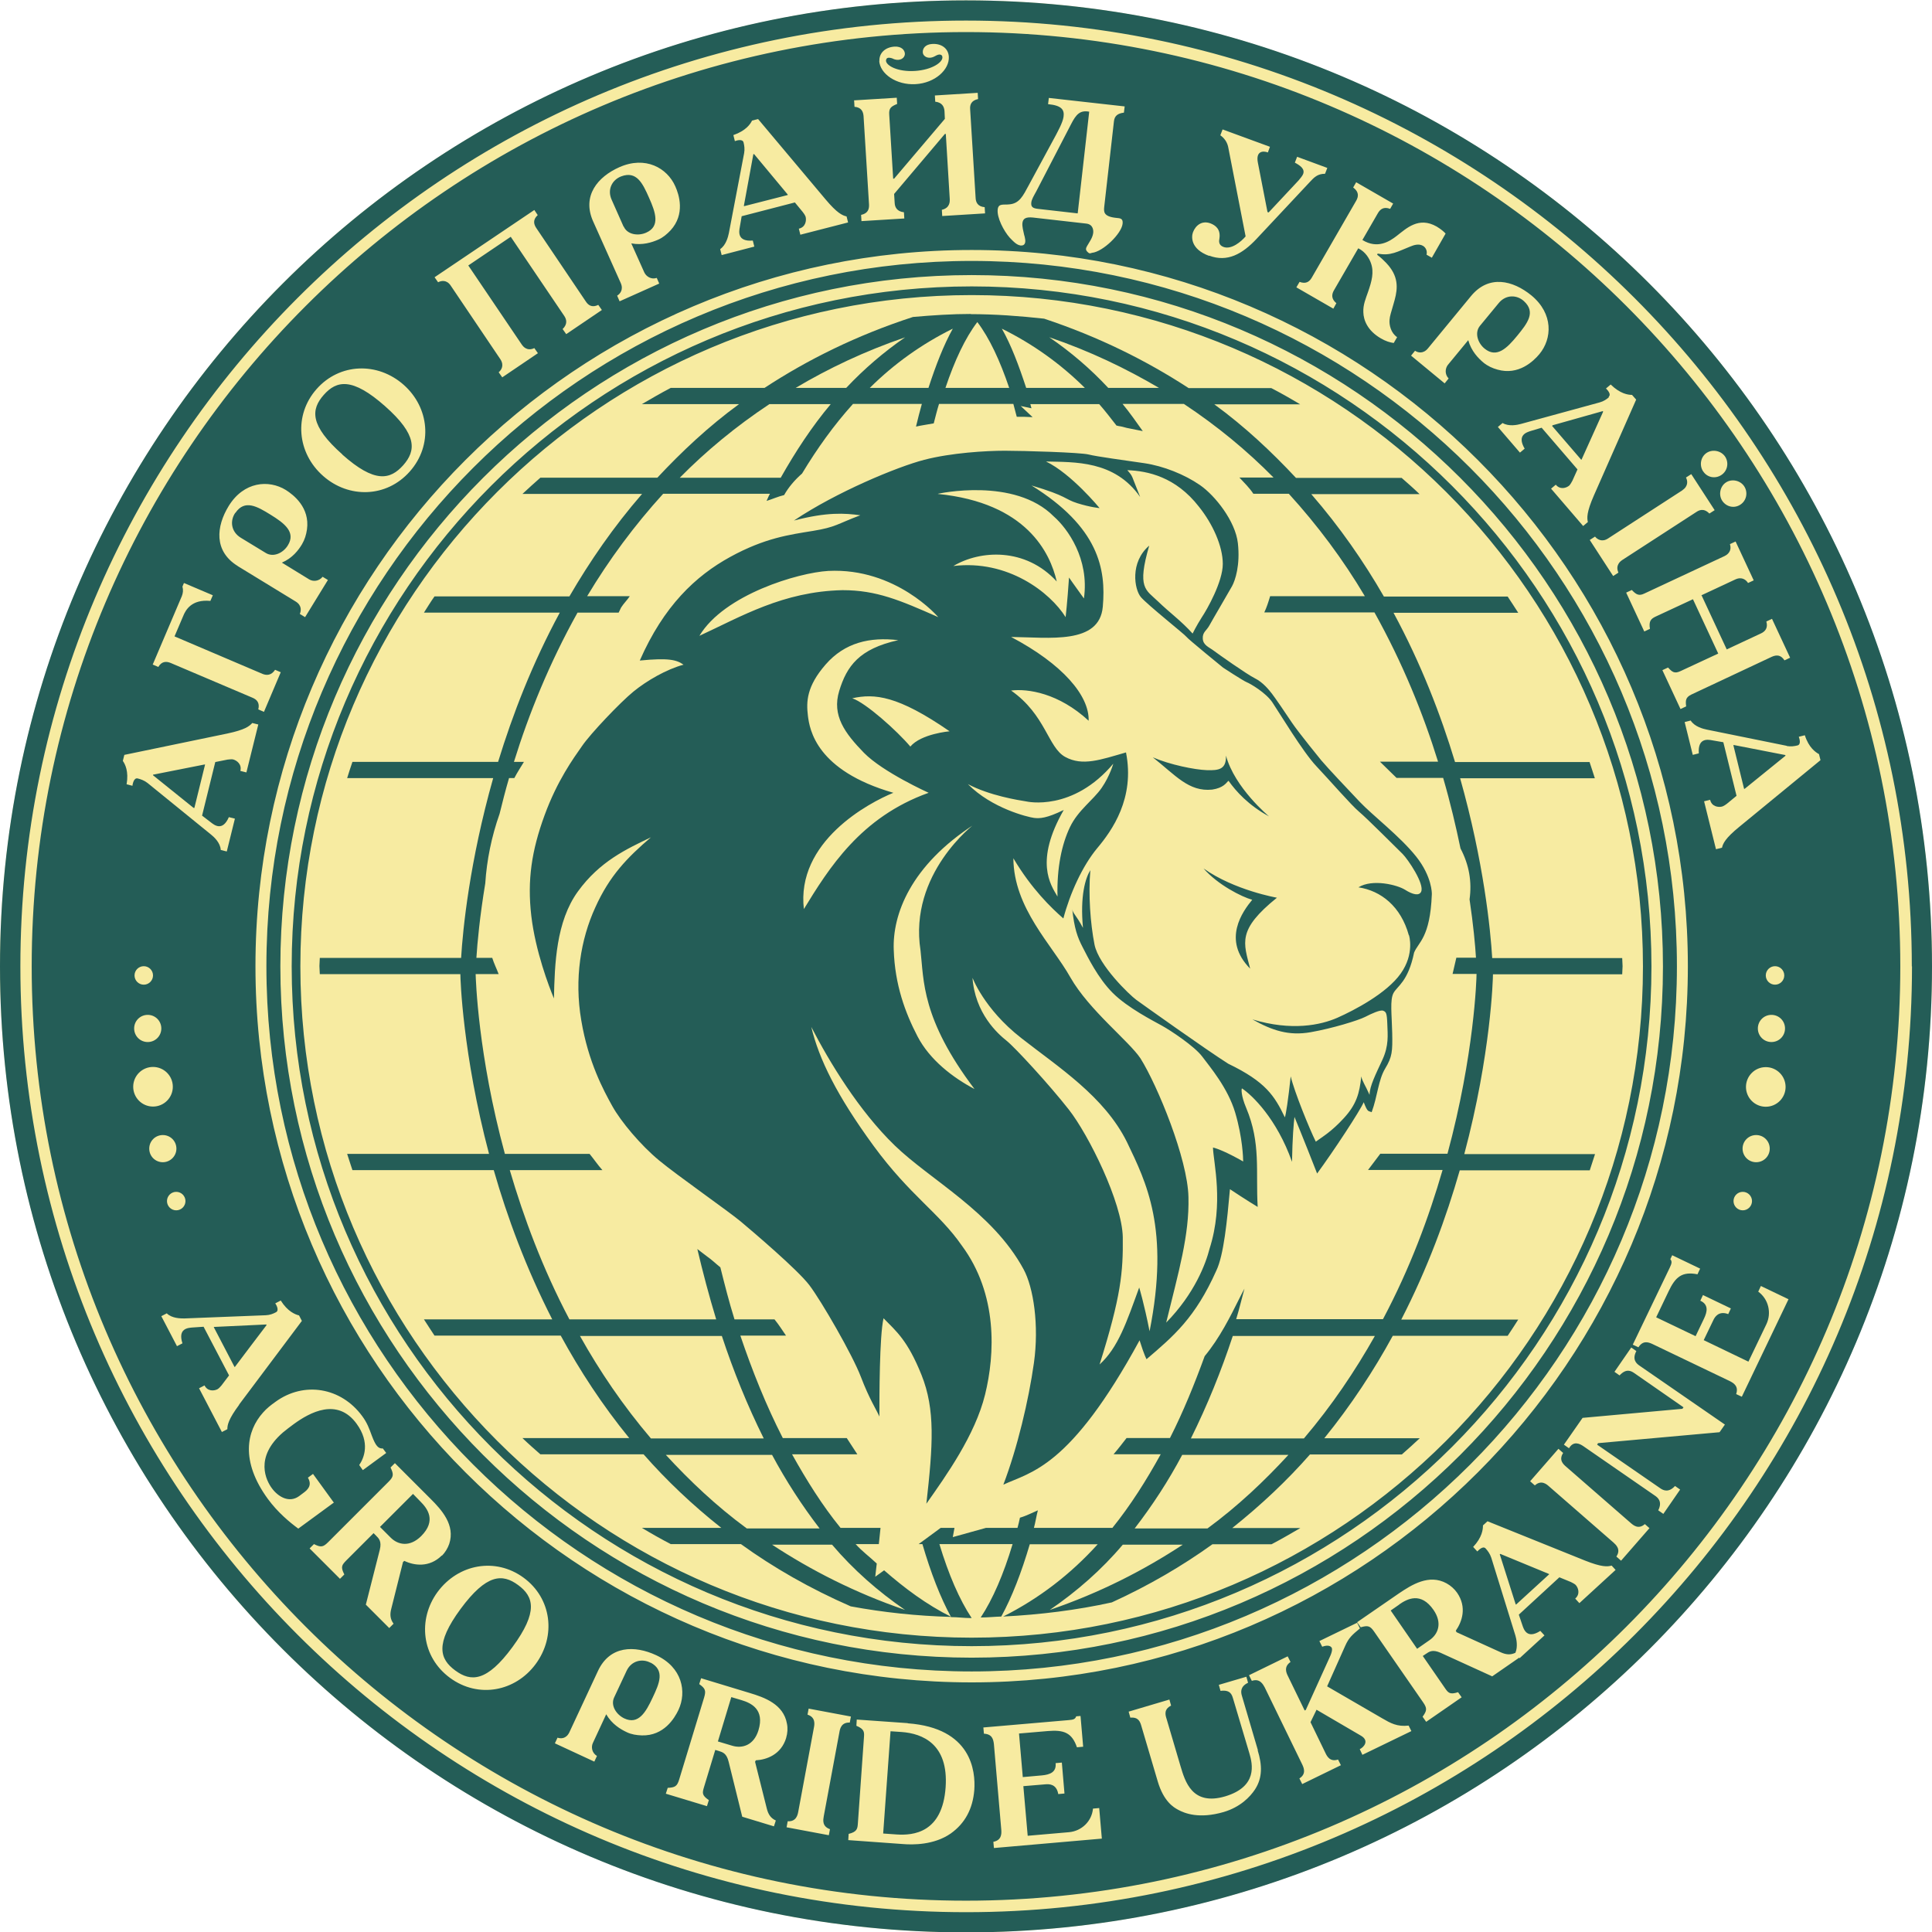 <?xml version="1.0" encoding="UTF-8"?>
<svg xmlns="http://www.w3.org/2000/svg" viewBox="0 0 1024 1024">
  <defs>
    <style>.st1{fill:#245d57}</style>
  </defs>
  <circle id="Layer_1" cx="512" cy="512.2" r="512" style="fill:#f7eba1"></circle>
  <g id="Layer_2">
    <path d="M515 166.4c-10.5 0-20.8.7-31.1 1.6-29.8 9.7-55.8 22.6-78.7 37.6h-49.7c-5.2 2.7-10.3 5.7-15.3 8.6h51.5c-16.3 11.9-30.4 25.2-43.3 39h-62c-3.2 2.8-6.4 5.7-9.5 8.6h63.4c-15.1 17.4-27.7 35.7-38.5 54.3h-71.5c-2 2.8-3.8 5.8-5.6 8.6h72c-14.6 27-25 54-32.7 79.1h-77.2c-1 2.9-1.9 5.7-2.8 8.6h77.4c-12.5 44.2-16.1 80.2-17 95.3h-74.9c0 1.5-.2 2.9-.2 4.3s.2 2.9.2 4.3H244c0 2.4 1.2 42.4 15.2 95.3H184c.9 2.9 1.9 5.8 2.8 8.6h74.9c7.1 24.8 17.1 51.9 31 79.1h-68c1.9 2.9 3.7 5.8 5.6 8.6h66.9c10.1 18.5 22 36.8 36.3 54.3h-56.6c3.1 3 6.3 5.8 9.5 8.6h54.7c12.1 13.8 25.9 26.9 41.2 39h-42.1c5 3 10.1 5.9 15.3 8.6h37.2c17.3 12.5 36.7 23.6 58.2 33 17.3 3.2 35.1 5.1 53.3 5.6-13.1-6.5-24.7-15.2-35.6-24.7l-4.7 3.4.8-7c-3.7-3.5-7.8-6.5-11.2-10.3h12.3l.9-8.6h-21.2c-9.7-11.9-18-25.2-25.7-39h34.6l-5.6-8.6h-33.9c-8.9-17.4-16.2-35.7-22.5-54.3h24.2c-2-2.9-3.8-5.8-6.1-8.6h-21.2c-2.9-9.3-5.2-18.4-7.5-27.6-2.4-1.9-4.5-4-7.1-5.8-1.7-1.2-3.3-2.6-5.1-3.9 2.9 12.3 6.2 24.8 10 37.3h-77.8c-14.3-27.1-24.3-54.2-31.6-79.1h49.1c-2.5-2.8-4.5-5.8-6.8-8.6h-44.9c-14.3-52.6-15.4-92.6-15.5-95.3h12.2c-1.1-2.9-2.5-5.7-3.4-8.6h-8.4c.5-8 1.8-21.9 4.7-39.5.8-12.3 3.3-24.7 7.6-36.9 1.5-6.1 3.1-12.4 5-18.9h2.8c1.5-2.9 3.4-5.8 5.1-8.6h-5.3c7.8-25.2 18.7-52.2 33.7-79.1h21.8c.5-.9.8-1.8 1.3-2.7 1.4-2.2 3.2-3.9 4.6-6h-22.6c11.6-19.4 25.1-37.6 40.3-54.3h56.6c-.7 1.2-1.2 2.5-1.8 3.8 3.2-1 6-2.3 9.3-3.1 2.3-4.1 5.6-8 9.5-11.4 8-13.3 16.9-25.7 27-36.9h36.5c-1.1 3.8-2.1 7.9-3.1 12 3.1-.7 6.2-1.1 9.4-1.7.9-3.5 1.8-7.1 2.8-10.3h39.4c.6 2.2 1.2 4.6 1.8 6.8 2.8 0 5.5 0 8.4.2l-6.3-5.9 5.7 1.2c-.2-.7-.4-1.5-.6-2.2h36.5c3.2 3.6 6.2 7.6 9.2 11.4.4 0 .7.1 1 .2 1.5.2 3 .6 4.4 1l8.5 1.7c-3.5-4.9-6.9-9.8-10.7-14.4h32.5c17.8 11.8 33.6 24.9 47.5 39h-18.1c2.6 2.8 5.3 5.4 7.4 8.6h18.8c15.2 16.7 28.8 34.9 40.3 54.3h-50.2c-.9 3-1.8 5.9-3.1 8.6h58.4c15 26.9 25.9 53.9 33.7 79.1h-30.8c2.9 2.8 5.8 5.7 8.8 8.6h24.7c3.9 13.4 6.8 25.9 9.2 37.4 4.6 8.7 6.1 17.7 4.8 27 2 13.5 3 24.2 3.4 30.9h-10.4l-2 8.6h12.7c0 2.7-1.2 42.7-15.4 95.3h-35.6l-6.5 8.6h39.5c-7.2 24.9-17.2 52-31.6 79.1h-77.8c1.7-5.5 2.9-10.8 4.4-16.2-.8 1.6-1.7 3.1-2.5 4.8-5.1 10.2-10.6 21.3-18.6 31-5.4 14.8-11.3 29.4-18.4 43.4h-23c-2.2 2.8-4.3 5.6-6.9 8.6h25c-7.6 13.8-16 27.1-25.6 39H548c.8-2.9 1.3-6.3 2.1-9.3-3.1 1.3-6 2.9-9.5 3.9-.4 1.8-.8 3.7-1.3 5.4h-16.7l-17.6 4.9.9-4.9h-7.3l-11.7 8.6h2c4.4 15.1 9.5 28.3 15.2 38.7 3.4 0 6.8.5 10.2.5h.7c-6.5-9.8-12.2-23-17.1-39.2h38.8c-4.8 16-10.5 29.2-16.9 38.9 3.7 0 7.2-.4 10.9-.5 5.7-10.4 10.7-23.4 15.1-38.3h36c-14.3 15.8-31 28.7-50.1 38.3 19.7-1 39-3.4 57.6-7.5 19.5-8.9 37.3-19.3 53.3-30.8h31.3c5.2-2.7 10.3-5.7 15.3-8.6h-36.1c15.3-12.2 29.1-25.2 41.2-39H743c3.2-2.8 6.4-5.7 9.5-8.6h-50.6c14.2-17.5 26.2-35.8 36.3-54.3h60.9c1.9-2.8 3.8-5.8 5.6-8.6h-62c14-27.2 23.9-54.3 31-79.1h68.9c.9-2.9 1.9-5.7 2.8-8.6h-69.3c14.1-52.9 15.2-92.9 15.2-95.3h68.5c0-1.5.2-2.9.2-4.3s-.2-2.9-.2-4.3h-68.9c-.9-15.1-4.5-51-17-95.3h71.4c-.9-2.9-1.9-5.8-2.8-8.6h-71.3c-7.6-25.1-18-52.1-32.6-79.1h66.1c-1.9-2.9-3.7-5.8-5.6-8.6h-65.6c-10.7-18.6-23.4-36.9-38.5-54.3h57.4c-3.1-3-6.3-5.8-9.5-8.6h-56c-12.9-13.8-27-27.1-43.3-39h45.5c-5-3-10.1-5.9-15.3-8.6H630c-22.4-14.6-47.7-27.2-76.6-36.8-12.9-1.4-25.9-2.4-39.2-2.4Zm80.1 652.3h31.8c-20.7 13.6-43.9 25.5-70.5 34.6 14.3-9.8 27.4-21.2 38.7-34.6Zm31.6-47.6h56.2c-12.7 13.8-26.7 27.1-42.9 39h-38.6c9.4-12.2 17.9-25.2 25.2-39Zm102-63c-10.5 18.6-22.8 36.9-37.6 54.3h-59.9c8.7-17.5 16.1-35.8 22.2-54.3h75.3ZM409.2 818.7H441c11.3 13.3 24.4 24.8 38.7 34.6-26.5-9.1-49.8-21-70.5-34.6ZM353 771.1h56.2c7.4 13.8 15.9 26.9 25.2 39h-38.6c-16.2-11.9-30.2-25.2-42.9-39Zm-45.7-63h75.3c6.1 18.5 13.5 36.8 22.2 54.3H345c-14.8-17.4-27.2-35.7-37.6-54.3Zm249-529.3c21.4 7.3 40.5 16.5 58 26.8h-26.9c-9.4-10.1-19.8-19-31.2-26.8Zm-25.3-4.6c16.4 8.1 31.1 18.6 44 31.4h-31.1c-3.9-11.9-8-22.8-12.9-31.4Zm-29.9 31.4c4.9-14.6 10.5-26.5 16.9-34.9 6.4 8.4 12 20.4 16.9 34.9h-33.8Zm-93.3 8.6h32.5c-10 11.9-18.7 25.2-26.5 39h-53.5c13.9-14.1 29.7-27.2 47.5-39Zm71.9-35.4c-11.3 7.8-21.7 16.7-31.2 26.8h-26.8c17.5-10.4 36.7-19.5 58-26.8Zm25.3-4.6c-4.8 8.6-9 19.4-12.9 31.4H461c12.9-12.8 27.6-23.3 44-31.4Zm253.9 299.5s.2-9-8.3-19.7-23.2-21.9-30-29.1-16.4-17.3-20.3-21.9c0 0-12-14.7-15.5-19.9-3.5-5.3-9.2-13.6-10.7-15.5s-4.6-5.9-9-8.1-19.5-12.9-21.9-14.7-5.5-2.8-5.7-6.3c-.2-3.5 2-4.2 3.5-7s10.3-17.7 12-20.8 4.4-11.2 3.1-22.8-12-25.2-20.1-30.8-19.3-10.1-29.5-11.6-25.2-3.5-29.5-4.6-34.3-2-44.4-2-28.4 1.1-42.7 4.8-46.6 17.1-69.1 32.2c17.7-4.6 26.9-3.9 35.2-2.8-12.3 4.6-12.9 6.3-25.2 8.3-12.3 2-25.4 3.7-43.8 13.8s-35.2 26-47.9 54.9c15.3-1.5 19.5-.4 23.2 2.2-9 2.4-19.5 8.5-26.5 14.2-7 5.7-22.8 22.3-27.3 28.9-4.6 6.6-13.1 18.2-19.9 36.8-6.8 18.6-9.2 34.3-7 53.2 2.2 18.8 9.4 37.6 12 43.8.4-18.2 1.1-40.7 12.7-56.7s25.8-22.5 38.7-28.7c-12.5 10.7-21.9 20.3-29.5 37.2-7.7 16.8-11.2 37.8-7.4 59.9 3.7 22.1 11.8 37 16.4 45.3 4.6 8.3 15.1 20.8 24.9 28.9 9.8 8.1 37 27.1 43.3 32.4 6.3 5.3 30 25.4 36.3 33.7 6.3 8.3 22.8 36.8 27.3 48.6s8.1 17.1 9.8 21c0-10.1 0-42.7 2.2-52.1 6.8 7 12.7 11.6 20.1 30s6.1 37.2 2.6 68.3c10.5-14.9 25.8-36.3 31.1-57.8s6.8-53.2-12.3-79c-12.3-17.7-27.3-26.3-46.8-52.9-19.5-26.7-28.9-45.9-33-63 9.6 18.6 25.2 44.4 44.2 62.8 19 18.4 51.8 35.2 68.3 65.6 5.3 9.7 8.3 29.8 5.5 49.7-2.8 19.9-8.8 45.1-16.2 64.5 14.7-6.8 35.4-8.9 72.2-76.5 2.6 8.3 3.7 10 3.7 10 14.4-12.3 25.8-21.9 37-47 3.9-8.1 5.7-26.3 7.2-43.1 7.9 5.3 14.7 9.4 14.7 9.4-1.1-19 1.8-33.7-6.1-52.5-2.8-6.6-2.6-10.3-2.2-10.3 5.3 3.5 18.4 16 26.5 38.9.2-12.7.9-20.6 1.3-23.8 3.9 9.4 10.3 25.6 12 30 8.8-12 22.8-33.3 24.7-37.8 2.2 5.7 2.4 4.4 4.2 5.3 3.1-8.3 3.5-17.1 7.2-23.2s3.9-9 3.7-18.8-1.3-17.5.7-21.2c2-3.7 7.7-5.9 10.9-21.4 2.2-5.5 8.5-7.8 9.4-30.8Zm-12.1 22s3.1 9.8-4.4 20.3c-7.4 10.5-24.7 19.5-33.5 23.4s-24.3 7.2-45.1.9c10.5 5.9 19.3 8.8 30.8 6.8s25.4-6.3 28.9-8.1 8.1-3.9 9.6-3.3 2 1.1 2.2 7c.2 5.9.9 11.4-2.6 19s-6.8 14-6.8 18.6c-2.2-5-3.9-7.2-4.4-9.8-.9 9-2.6 14.9-9.2 22.1-6.6 7.2-11.2 9.8-14.9 12.5-3.3-6.6-11.4-26.5-13.3-34.6-1.3 12.3-2.6 20.6-3.1 21.7-5.5-11.4-10.1-18.8-30-28.4-11.4-7.2-45.5-31.5-48.8-33.9s-19.9-18.2-22.1-29.3c-2.2-11.2-3.3-26.5-2.2-39.4-2.6 4.2-5.5 13.6-3.9 30.6-3.7-7-5.5-7.7-5.7-10.1 1.1 10.5 2.8 15.1 5.5 20.3s8.1 16.4 16 24.3c7.9 7.9 21.7 14.9 26 17.3 4.4 2.4 17.3 10.9 21.4 16.4s13.6 16.6 17.5 29.8 4.2 24.1 4.2 25.8c-8.8-5-13.6-6.8-16-7.4.2 7.9 5.9 29.5-1.8 53.6-2 7.9-7.9 23.8-23 39.2 6.6-27.1 12.3-46.2 11.8-66.5-.4-20.3-16.4-59.1-25.4-73.5-6.1-9.2-27.3-25.6-37.2-43-9.8-17.4-30-36.6-30.2-63.1 9.6 16.2 20.1 26.3 26.5 31.9 3.5-13.3 10.1-27.8 17.9-37.2 7.9-9.4 20.1-26.5 15.3-50.8-13.6 3.9-23 7.4-32.2 2.4-9.2-5-10.3-22.3-28.7-35.2 8.8-1.1 25.2 1.3 41.1 16 .4-13.3-13.8-30-41.1-44.4 20.1.2 46.8 4.2 48.6-16 1.8-20.1-2.2-42.2-37.8-64.3 19.3 5.7 17.3 7.2 24.3 9.4s11.8 2.6 11.8 2.6-14.9-18.2-28.4-24.7c15.1.4 36.3-.7 49.9 18.8-5-12.3-3.6-10.5-6.8-14.2 10.8.4 25.6 3.5 37.9 19.3 7.4 9.2 12.7 21 12.7 30.4s-8.3 24.1-11.2 28.4c-2.8 4.4-4.8 8.5-4.8 8.5-6.1-6.8-12-10.9-18.4-17.1s-11.2-6.8-4.6-29.5c-10.3 8.8-7.9 23.2-4.4 27.3s23.4 19.9 24.1 21 19.5 16.4 19.5 16.4 10.7 7 12.5 7.7 10.1 5.5 13.6 10.7 16.2 26.3 23.2 33.7c7 7.4 18.6 20.8 22.8 24.3s20.1 19.5 23 22.3c2.8 2.8 11.8 16 9.8 20.1-1.1 2.2-4.4 1.5-8.5-1.1s-17.3-5.9-24.7-1.3c11.9 1.8 22.5 10.1 26.7 25.4Zm-84.2 17.7c-15.1-15.3-3.9-30.4 1.1-36.5-5.5-1.5-18.2-7.9-25.8-16.6 16.4 11.6 38.9 15.5 38.9 15.5-21.2 17.1-17.7 23.8-14.2 37.6ZM651 413.9c-1.1 1.1-2.6 3.7-8.5 4.6-12.5 1.3-19.5-7.7-31.5-17.1 9 3.9 22.3 6.6 28.7 6.8 6.3.2 10.3-.4 10.1-7.7 4.6 17.1 22.8 32.2 22.8 32.2-10.9-5.9-17.5-13.3-21.4-18.8Zm-60.8-9.6s-1.8 6.8-6.3 13.3-12.5 11.8-16.8 20.8-7 21.4-6.6 36.8c-3.7-6.3-12.3-18.6 3.3-45.9-9 4.4-12.7 4.6-15.8 4.2s-22.3-5-35-17.9c11.5 6.1 26.7 8.5 31.1 9.2 0 0 24.5 5.7 46.2-20.3Zm-73.7 32.4s-35 26.3-28.6 67.1c1.8 15.8.4 36.1 28.6 73.4-11.4-6-23.7-15.4-30.2-27.9-6.5-12.5-12-27.3-12.6-45.9-.7-18.6 8.8-44.6 42.9-66.6Zm-13.2-49.1s-15.1 1.3-20.8 8.1c-7-8.3-23.6-23.2-30.8-25.6 11.8-2.6 24.1-1.5 51.6 17.5Zm-77.2 94.5c-4.4-36.1 34.6-56.7 47.4-61.9-40.9-11.8-44.4-33.5-45.3-40.9-.9-7.4-.7-15.5 9.4-27.1 10.1-11.6 23.4-14.7 38.5-12.9-20.8 4.6-27.3 13.8-31.3 26.9s3.1 22.5 13.1 32.8c10.1 10.3 34.3 21.2 34.3 21.2-36.1 12.9-52.9 40-66.3 61.9Zm20.4-169.3c-31.5.7-53.7 14-75.8 24.2 13.1-21.9 52.5-33.5 68.3-34.4 35.9-1.8 58.3 24.5 58.3 24.5-20.4-9-32.7-14.3-50.8-14.3Zm50.7-51.1s40.5-9 61.3 12c7.3 6.4 19 22.5 16 43.5-5.5-7.6-7.9-11.1-7.9-11.1-.9 13.4-1.8 21-1.8 21-8.2-13.1-30.6-30.6-59.5-27.1 14.3-8.5 38.2-9.9 54.8 8.2-3.5-15.2-16-41.7-63-46.4Zm18.1 256.2s6.1 16.8 26 32.3c19.8 15.5 44 30.9 56 55.1 10.2 21.3 22.8 45.9 12 100.3-2.9-14.7-5.5-23.2-5.5-23.2-6.7 18.4-11.1 31.8-21 40.8 11.4-36.2 12.5-49 12.3-67.4-.3-18.4-18.1-54.3-28.6-67.7-10.5-13.4-28.6-33-33-36.5-4.4-3.5-16.9-14.4-18.1-33.9Z" class="st1"></path>
    <path d="M124.8 271.8c4.9-7.2 11.5-3.4 18.6 1 7.3 4.5 13.5 9.2 9.2 16.2-2.4 4-7.6 6.6-11.7 4.1l-13.3-8.1c-5.2-3.2-5.8-9-2.9-13.2Zm616.9 578.6-4.6 3.2 14 20.3 6.6-4.6c4.4-3 7-8.9 2.1-16-6.7-9.7-13.9-5.9-18.2-2.9Zm-324.2-747v-.3l-17.8-21.4h-.4l-5 27.2v.4l23.1-5.9Zm369.4 81.4c6.4 5.2 11.9-.3 17.3-6.9 5.3-6.5 10-12.4 3.5-18.3-3.7-3.4-9.6-3.6-13.4 1.1l-9.9 12c-3 3.7-1.1 9.2 2.5 12.1Zm132.2 210.1h-.4l5.7 23.2h.3l21.6-17.5v-.4l-27.2-5.3Zm-737.7-154c17.2 15.3 25.4 13.4 32.3 5.7 6.8-7.7 7.6-16.1-9.6-31.3-17.4-15.4-25.7-13.7-32.5-6-6.8 7.7-7.6 16.1 9.9 31.6Zm368.7-130.2 21.1 2.4 6.1-53.9c-4.8-.9-6.9 1.3-9.6 6.6l-18.5 35.7c-1.3 2.4-2.4 4.1-2.6 5.9-.2 2.1.6 3 3.5 3.3Zm245.1 712.9-.3.2 8.4 26.4.2.3 17.6-16.1-.2-.2-25.7-10.6Zm212-311.4c0 273.1-222.2 495.2-495.2 495.2S16.8 785.2 16.8 512.2 238.9 17 512 17s495.2 222.1 495.2 495.2ZM947 395.3l-42.4-8.6c-1.9-.4-6.4-1.5-8.5-4.8l-3.2.8 4.3 17.4 3.2-.8c-.6-8.5 5-7.3 7.2-6.9l5.8 1 7 28.4-5.1 4.2c-.3.3-1.8 1.3-2.6 1.5-2 .5-5.5 0-6.3-3.6l-3.2.8 6.3 25.4 3.2-.8c.5-2.2 1.7-5 9.2-11.1l43-35.3-.8-3.2c-1.8-1-5.4-3.4-7.5-10l-3.2.8c.4 1.1 1.3 4.1-.7 4.6-1.6.4-3.5.7-5.7.3ZM930.8 616c4 0 7.2-3.2 7.2-7.2s-3.2-7.2-7.2-7.2-7.2 3.2-7.2 7.2 3.2 7.2 7.2 7.2Zm-7.1 15.7c-2.7 0-4.9 2.2-4.9 4.9s2.2 4.9 4.9 4.9 4.9-2.2 4.9-4.9-2.2-4.9-4.9-4.9Zm22.7-55.6c0-5.8-4.7-10.5-10.5-10.5s-10.5 4.7-10.5 10.5 4.7 10.5 10.5 10.5 10.5-4.7 10.5-10.5Zm-14.7-31c0 4 3.2 7.2 7.2 7.2s7.2-3.2 7.2-7.2-3.2-7.2-7.2-7.2-7.2 3.2-7.2 7.2Zm9.1-23.2c2.7 0 4.9-2.2 4.9-4.9s-2.2-4.9-4.9-4.9-4.9 2.2-4.9 4.9 2.2 4.9 4.9 4.9ZM515 132.5c-209.3 0-379.6 170.3-379.6 379.6S305.7 891.7 515 891.7s379.6-170.3 379.6-379.6S724.3 132.5 515 132.5Zm386.6 183.1 18.2-8.5c3.5-1.6 5.7.3 6.7 1.9l3-1.4-9.6-20.6-3 1.4c1.3 4.2-2 5.9-2.8 6.3l-42.6 19.9c-2.7 1.3-4.2.7-6.6-1.9l-3 1.4 9.6 20.6 3-1.4c-.7-4.1.6-5.3 2.8-6.4l20-9.3 13.4 28.8-20 9.3c-3.2 1.5-4.4.5-6.6-1.9l-3 1.4 9.6 20.6 3-1.4c-.4-3.2-.3-4.8 2.8-6.3l42.6-20c2.7-1.2 4.9-.9 6.7 1.9l3-1.4-9.6-20.6-3 1.4c1 3.5-.7 5.3-2.8 6.3l-18.2 8.5-13.4-28.8Zm13.2-59.9c-3.2 2.1-4 6.6-2 9.7 2.2 3.3 6.4 4.2 9.6 2.1 3.4-2.2 4.1-6.6 2.1-9.7-2-3.1-6.5-4.2-9.7-2.1Zm-12.1-5.9c2.1 3.3 6.4 4.1 9.6 2 3.4-2.2 4.1-6.6 2.1-9.7-2-3.1-6.5-4.2-9.8-2.1-3.2 2.1-4 6.5-2 9.7Zm-10.9 10-39.5 25.6c-3.2 2.1-5.7.5-6.9-1l-2.8 1.8 12.4 19.1 2.8-1.8c-1.8-4 1.2-6.1 1.9-6.6l39.5-25.6c1.1-.7 3.7-2.3 6.8.9l2.8-1.8-12.4-19.1-2.8 1.8c.9 1.7 1.3 4.6-1.9 6.7Zm-39-49.3c-1.2 1.1-2.8 2.2-5 2.8l-41.7 11.4c-1.8.5-6.4 1.5-9.7-.5l-2.5 2.1 11.7 13.6 2.5-2.1c-4.3-7.3 1.2-8.7 3.3-9.4l5.7-1.7 19 22.1-2.7 6c-.2.4-1.1 2-1.6 2.5-1.6 1.4-4.9 2.4-7.2-.4l-2.5 2.1 17 19.8 2.5-2.1c-.5-2.2-.7-5.2 3.2-14.1l22.4-50.8-2.2-2.5c-2.1 0-6.3-.6-11.3-5.5l-2.5 2.1c.8.8 3 3.1 1.4 4.4ZM779.6 157l-22.8 27.7c-2.5 3-5.4 2.2-6.8 1.2l-2.1 2.6 17.8 14.7 2.1-2.6c-2.2-2.3-1.8-5.4-.4-7.2l10.8-13.1c1.6 5.8 5.3 9.6 8.2 12 2.1 1.7 4.7 2.9 7.3 3.6 11.2 3.2 19.1-4.5 22.2-8.2 6.8-8.2 7.5-21.4-4.2-31.1-9.8-8-22.6-11.2-32.1.4Zm-62.1-57.4c2.9 2.3 2.5 4.7 1.3 6.8l-23.5 40.7c-1.2 2.1-3 3.6-6.5 2.3l-1.7 2.9 19.6 11.3 1.6-2.9c-2.8-2.3-2.5-4.7-1.3-6.8l12.9-22.3c3.9 1.9 5.9 5.5 6.7 7.8 1.8 4.9.4 9.8-1.5 15.3-1.2 3.5-2.7 6.8-2.5 10.8.1 4.2 2.2 9.7 9.2 13.8 2.7 1.6 4.9 2.2 6.9 2.5l1.8-3.1c-3.3-2.2-4.3-6.5-4-9.3.1-1.8.9-4.1 2.1-8.3 1.7-5.8 3.4-12.4-1.9-19.4-.4-.6-2.8-3.6-6.8-6.7l.3-.6c6.8 1.4 10.6-1.1 17.2-3.7 1.9-.8 4.6-1.7 6.8-.4 1.4.8 2.4 2.6 1.9 4.7l2.8 1.6 7.3-12.8c-.9-1-2.4-2.3-4.7-3.7-9.6-5.5-16.1 1-21.3 5-3.5 2.7-10 7.1-18.1 2.1l8.2-14.2c1.2-2.1 3.1-3.6 6.5-2.3l1.6-2.8-19.6-11.3-1.6 2.8Zm-76.6 35.9c9.6 3.6 17.5-.8 25.1-8.9l28.1-30c2.4-2.6 4.2-4.5 8.2-4.5l1.2-3.1-16-5.9-1.2 3.1c2.8 1.5 5.4 3.3 4.4 6-.3.9-1.7 2.6-2.4 3.4l-15.9 17-.6-.2-5.1-26.2c-1.2-6.1 2.7-6.4 5.3-5.4l1.1-3-25.1-9.2-1.2 3.1c2 1.4 3.8 3.6 4.3 6.9l9.1 46.7c-2.4 2.8-7.5 7.1-11.7 5.6-2.8-1-2.4-3.3-2.2-4.4.8-5-2.1-7.1-4.7-8.1-4.5-1.7-7.9 1-9.3 4.7-.9 2.4-1.3 8.9 8.5 12.5Zm-105.6-9.4c1.7 1.8 2.8 2.8 3.7 3.3.8.5 1.4.6 1.8.7 1 .1 1.6-.1 2-.5 1.2-1.1.4-3.9 0-5.2-.4-1.8-1.1-4.4-.9-6.2.3-2.3 1.7-3.3 5.6-2.9l28.2 3.2c3.8.4 3.9 3.8 3.7 5.1-.2 1.4-.8 2.7-1.5 3.9-1.6 2.8-2.2 3.4-2.3 4.4 0 .5.2 1.1.9 1.7.3.3.6.6 1.2.7.3 0 .8-.3 1.1-.3 5.8-.6 15.6-10.1 16.2-15.4.4-3.1-1.7-2.9-3.2-3.1-7.2-.7-6.8-3.4-6.5-6.2l5.1-44.9c.3-3.1 2.1-4.3 5.3-4.7l.4-3.3-40.2-4.5-.4 3.3c7.4.7 8.7 3.1 8.2 6.7-.4 3.2-3.6 8.7-4 9.6l-14.4 26.6c-3.1 5.8-5 9.7-10.2 10.2-3.2.4-5.9-.7-6.3 2.7-.5 4.3 3.2 11.4 6.4 15ZM466 32.2c.4 6.9 9 13 19.3 12.4s18-7.7 17.6-14.6c-.3-4.5-4.1-7-8.8-6.7-3.8.2-5.1 2.5-5 4.4.1 2.3 3 3.9 6.2 2.2.7-.4 1.6-.9 2.5-1 1.3 0 1.7.7 1.7 1.5.1 2.6-5.4 6.6-14.5 7.2-9.4.6-15.3-2.9-15.4-5.4 0-.7.3-1.6 1.5-1.6.9 0 1.9.3 2.6.7 3.4 1.3 6-.6 5.9-2.9-.1-1.8-1.7-3.9-5.5-3.7-4.7.3-8.2 3.2-8 7.7Zm-13.3 21.1.2 3.3c3.7.3 4.6 2.6 4.8 4.9l2.9 46.9c.1 2.4-.5 4.7-4.2 5.5l.2 3.3 22.7-1.4-.2-3.3c-3.7-.4-4.8-2.7-4.9-4.9l-.3-4.8L500.8 71h.5l2.1 34.7c0 1 .2 4.5-4.2 5.5l.2 3.3 22.7-1.4-.2-3.3c-3.7-.3-4.7-2.6-4.8-4.9L514.2 58c-.2-2.4.5-4.7 4.2-5.5l-.2-3.3-22.7 1.4.2 3.3c3.7.4 4.7 2.7 4.9 4.9l.2 4.2-26.9 31.7h-.5l-2.1-34.1c-.2-3.4 1.1-4.2 4.2-5.5l-.2-3.3-22.7 1.4Zm-71 78.7.8 3.2 17.3-4.5-.8-3.2c-8.4.7-7.3-4.9-6.9-7.1l1-5.8 28.2-7.3 4.2 5.1c.3.3 1.3 1.8 1.5 2.5.5 2 0 5.5-3.6 6.3l.8 3.2 25.3-6.5-.8-3.2c-2.2-.5-5-1.7-11.2-9.1l-35.7-42.5-3.2.8c-.9 1.9-3.3 5.4-9.9 7.7l.8 3.2c1-.4 4.1-1.3 4.6.7.4 1.6.7 3.5.3 5.7l-8.1 42.4c-.4 1.9-1.5 6.4-4.7 8.5Zm-67.3-14.6L329 150c1.6 3.6-.4 5.8-1.9 6.7l1.3 3 21-9.4-1.3-3c-3 1-5.6-.8-6.6-2.9l-6.9-15.4c5.9 1.1 10.9-.5 14.3-2 2.5-1.1 4.6-2.9 6.5-4.9 7.9-8.6 4.5-19 2.5-23.4-4.3-9.7-15.8-16.2-29.6-10.1-11.5 5.1-20 15.2-13.9 28.8Zm-84.1 29.5 1.9 2.7c1.7-.9 4.6-1.4 6.7 1.8l26.3 39c2.1 3.2.6 5.7-.9 6.9l1.9 2.7 18.9-12.8-1.9-2.7c-4 1.9-6.1-1.1-6.6-1.8l-28.4-42 22.5-15.2 28.4 42c1.2 1.8 1.8 4.3-.9 6.9l1.9 2.7 18.9-12.8-1.9-2.7c-3.3 1.6-5.3.2-6.6-1.8l-26.3-39c-1.3-2-1.9-4.3.8-6.8l-1.8-2.7-52.8 35.6Zm-59 105.4c13.5 11.9 33.5 11.6 45.9-2.4 12.4-14 10.3-33.9-3.2-45.9-13.9-12.3-34-11.6-46.2 2.2-12.2 13.8-10.4 33.9 3.5 46.1Zm-45.2 47.8 30.6 18.7c3.4 2.1 2.9 5 2.2 6.6l2.8 1.7 12.1-19.7-2.8-1.7c-2 2.5-5.1 2.6-7.1 1.4l-14.5-8.9c5.6-2.4 8.8-6.6 10.7-9.8 1.4-2.4 2.2-5 2.6-7.8 1.6-11.6-7.1-18.3-11.2-20.9-9.1-5.6-22.3-4.5-30.3 8.5-6.6 10.8-8 23.9 4.8 31.8Zm-45.2 52.1 3 1.3c1.9-3.2 4.4-3 6.6-2.1l43.3 18.4c2.2.9 4 2.6 3.1 6.2l3 1.3 8.9-21-3-1.3c-2 3.1-4.6 3-6.6 2.2l-46.7-19.9 4.6-10.8c1.2-3 4.3-9 14.4-8l1.3-3-15.3-6.5-.8 1.9c.5 1.8.3 3.4-.3 5L81 352.1Zm-10.7 64.1c.2-1.1.8-4.2 2.8-3.7 1.6.4 3.4 1 5.2 2.4l33.6 27.3c1.5 1.2 5 4.3 5.2 8.2l3.2.8 4.3-17.4-3.2-.8c-3.4 7.8-7.8 4.1-9.5 2.8l-4.7-3.6 7-28.4 6.5-1.3c.4 0 2.2-.3 2.9-.1 2 .5 4.8 2.6 3.9 6.1l3.2.8 6.3-25.4-3.2-.8c-1.5 1.7-3.8 3.6-13.3 5.6l-54.5 11.3-.8 3.2c1.2 1.7 3.2 5.5 2 12.4l3.2.8Zm23.2 215.4c-2.7 0-4.9 2.2-4.9 4.9s2.2 4.9 4.9 4.9 4.9-2.2 4.9-4.9-2.2-4.9-4.9-4.9Zm-22.3-86.6c0 4 3.2 7.2 7.2 7.2s7.2-3.2 7.2-7.2-3.2-7.2-7.2-7.2-7.2 3.2-7.2 7.2Zm5.1-23.2c2.7 0 4.9-2.2 4.9-4.9s-2.2-4.9-4.9-4.9-4.9 2.2-4.9 4.9 2.2 4.9 4.9 4.9Zm4.9 64.6c5.8 0 10.5-4.7 10.5-10.5s-4.7-10.5-10.5-10.5-10.5 4.7-10.5 10.5 4.7 10.5 10.5 10.5Zm5.2 29.5c3.9 0 7.2-3.2 7.2-7.2s-3.2-7.2-7.2-7.2-7.2 3.2-7.2 7.2 3.2 7.2 7.2 7.2Zm40.4 128.5 33.3-44.4-1.5-2.9c-2-.5-6-2-9.7-7.9l-2.9 1.5c.6.9 2.2 3.7.4 4.7-1.5.8-3.2 1.5-5.4 1.6l-43.2 1.7c-1.9 0-6.6 0-9.3-2.7l-2.9 1.5 8.3 15.9 2.9-1.5c-2.6-8 3.1-8.2 5.3-8.4l5.9-.4 13.5 25.8-4 5.3c-.2.3-1.5 1.7-2.1 2-1.9 1-5.3 1.2-6.9-2l-2.9 1.5 12.1 23.2 2.9-1.5c0-2.2.5-5.2 6.3-13Zm50.3 52-11.1-15.3-2.7 2c2.5 4.2-.4 6.6-2.3 8l-2.4 1.8c-5.3 3.8-11.1.3-14.4-4.2-2.9-3.9-9.5-16.3 5.9-29.6 1.8-1.5 3.8-3 5.7-4.4 8.5-6.2 23.1-14.2 33.3-.2 7.3 10 4 18.1 1.4 21.9l1.9 2.7 12.4-9.1-1.8-2.4c-2.4.2-3.8-1.4-5.8-6.7-1.4-3.8-2.5-6.9-5.1-10.4-11.2-15.3-30.9-18.6-46-7.6-2.4 1.7-4.7 3.5-6.6 5.7-8.7 9.7-12.1 25.7 2.6 45.8 5.2 7.1 11.6 12.4 16.1 15.7l18.7-13.7Zm57.2 28.1c1.7-1.7 3.1-4 3.9-6.3 3.3-10-4.1-18.1-9.8-23.8l-19-19-2.3 2.3c1.7 3.6 1.7 4.8-1 7.5l-32.1 32.1c-2.7 2.7-3.9 2.8-7.5 1l-2.3 2.3 16.1 16.1 2.3-2.3c-2.1-4.1-1.3-5 1.1-7.5l14.4-14.4 1.2 1.2c1.6 1.6 3.2 3.1 2.1 7.6l-7.4 29.1 12.4 12.4 2.3-2.3c-1.7-2.3-2.1-4.7-1.2-8l6.2-24.7.7-.6c5.2 2.5 13.3 3.7 19.9-2.9Zm43.3 11.6c-14.9-10.9-34.6-7.3-45.6 7.6-10.6 14.5-8.5 34.4 6.6 45.5s34.7 7.2 45.4-7.3c11-14.9 8.5-34.9-6.4-45.8Zm62.7 83.6c11.7.3 17.3-9.1 19.4-13.5 4.5-9.6 2-22.6-11.8-29-11.4-5.3-24.6-5.2-30.9 8.4l-15.1 32.4c-1.7 3.6-4.6 3.5-6.3 2.9l-1.4 3 20.9 9.7 1.4-3c-2.8-1.7-3.1-4.8-2.2-6.8l7.1-15.3c3 5.2 7.5 7.9 10.9 9.5 2.5 1.2 5.2 1.6 8 1.7Zm76.5 1.2c.7-2.3.9-5 .4-7.4-1.8-10.4-12.1-14-19.8-16.3l-25.7-7.8-1 3.1c3.2 2.3 3.7 3.4 2.6 7.1L360 943.1c-1.1 3.7-2.2 4.3-6.1 4.5l-1 3.1 21.8 6.6 1-3.2c-3.8-2.6-3.5-3.8-2.5-7.1l5.9-19.5 1.7.5c2.2.7 4.3 1.2 5.4 5.8l7.2 29.1 16.8 5.1 1-3.1c-2.6-1.2-4-3.1-4.8-6.4l-6.2-24.7.4-.8c5.7-.3 13.4-3 16.1-11.9Zm33.7-8 .6-3.2-22.4-4.2-.6 3.2c4.4 1.4 3.7 5.2 3.4 6.8l-8.3 44.6c-.3 1.6-1 5.4-5.6 5.1l-.6 3.2 22.4 4.2.6-3.2c-4.3-1.5-3.6-5-3.3-6.8l8.3-44.6c.3-1.8 1-5.3 5.5-5.1Zm30.7.3-27-1.9-.2 3.3c4.4 1.8 4.2 3.5 4 6.3l-3.2 45.3c-.2 2.8-.3 4.6-4.9 5.7l-.2 3.3 29.1 2.1c4.9.4 16.3.6 25.2-5.6 7.6-5.4 11.7-13.1 12.5-23.1.7-10-1.5-32.8-35.2-35.3ZM584 974.5l-1.4-16.2-3.3.3c-.6 6.7-6 11.9-12.7 12.5l-21.9 1.9-2.3-26.3 12-1c1.6-.1 5.6-.2 6.5 5.2l3.3-.3-1.4-16.4-3.3.3c.5 4.8-3 6.1-7.3 6.5l-10.1.9-2-23.1 15.2-1.3c8.4-.7 12.8.7 15.5 8.6l3.3-.3-1.4-16.3-2.3.2c-.5 1.5-1.5 1.8-4 2l-45.2 3.9.3 3.3c4.3.2 5 2.9 5.3 5.6l3.9 45.3c.2 2.5 0 5.6-4.2 6.4l.3 3.3 57.3-5Zm82.7-46.9-8.5-28.9c-.5-1.7-1-4.8 3.3-6.8l-.9-3.2L646 893l.9 3.2c5.2-.7 6 2 6.6 3.9l8.7 29.2c1.7 5.7 4.5 17.6-12.8 22.8-17.6 5.2-21.3-8-23.7-16l-7.4-25.1c-.6-1.9-1.6-5 2.4-7l-.9-3.2-21.6 6.4.9 3.2c4.3-.4 5.2 2.1 5.9 4.6l8.6 29.1c3.2 10.9 8.6 13.9 10.8 15.1 3.5 1.9 11.1 5 24.2 1.2 8.7-2.6 13.9-7.9 16.6-12 4-6.2 3.8-12.9 1.4-20.7Zm81.4-10-1.5-3c-6.1.7-9.6-1.3-13.9-3.8l-29.3-17 9.6-21.5c1.9-4.3 3.8-5.9 7.8-9.2l-1.5-3-20 9.7 1.5 3c3.5-1.3 4.7 0 5 .5s.5 1.8-1 5l-12.7 28-.6.3-8.9-18.3c-.8-1.6-2.3-4.9 1.4-7.4l-1.5-3-20.5 10 1.5 3c4.3-1.5 6 2 6.8 3.4l19.9 40.9c.7 1.5 2.4 5-1.5 7.4l1.5 3 20.5-10-1.5-3c-4.3 1.4-5.9-1.8-6.7-3.5l-7.9-16.3 3.2-6.6 23.6 13.8c4.4 2.6 1.6 6-.7 7.1l1.4 3 26-12.6Zm108.3-85.4-2.2-2.4c-2.2.6-5.2.9-14.2-2.7l-51.6-20.8-2.4 2.2c0 2.1-.4 6.3-5.2 11.4l2.2 2.4c.8-.8 3-3.1 4.4-1.6 1.1 1.2 2.3 2.8 3 4.9l12.8 41.3c.5 1.7 1.4 5.8 0 9.1-2.5 1.2-4.9 1.1-7.9-.3L772 865.1l-.4-.8c3.3-4.7 6-12.4.7-20.1-1.4-2-3.4-3.8-5.6-5-9.3-5.1-18.5.8-25.2 5.3l-22.2 15.3 1.9 2.7c3.8-1.1 5-.8 7.2 2.4l25.9 37.4c2.2 3.2 2 4.4-.3 7.6l1.9 2.7 18.8-13-1.9-2.7c-4.4 1.4-5.2.4-7.1-2.4l-11.6-16.8 1.5-1c1.9-1.3 3.6-2.6 7.9-.7l27.4 12.5 14.3-9.9.2.3 13.2-12.1-2.2-2.4c-7.1 4.6-8.8-.9-9.5-3l-1.9-5.6 21.5-19.8 6.1 2.5c.4.2 2 1 2.5 1.5 1.4 1.5 2.6 4.8-.2 7.3l2.2 2.4 19.3-17.7Zm17.9-22.2-2.5-2.2c-3.4 3-6.1.6-7.5-.6l-34.2-29.8c-1.4-1.2-4.1-3.5-1.6-7.3l-2.5-2.2-15 17.2 2.5 2.2c3.4-3.1 6.3-.6 7.5.5l34.2 29.8c1.2 1.1 4.1 3.6 1.5 7.4l2.5 2.2 15-17.2Zm40-54.9-45.5-31.4c-1.4-1-3.9-3.1-1.5-7.6l-2.7-1.9-8.9 12.9 2.7 1.9c3.6-3.9 6.2-2.3 7.7-1.3l26.2 18.2-.6.8-52.9 4.8-9.9 14.2 2.7 1.9c2.4-4.1 5.7-2.4 7.6-1.1l38.2 26.4c1.1.8 3.9 2.9 1.5 7.6l2.7 1.9 8.9-12.9-2.7-1.9c-3.6 3.9-6.5 2.1-7.7 1.3l-33.6-23.2.5-.8 64.4-5.8 2.8-4Zm33.6-66.5-14.6-7-1.4 3c5.4 3.9 7.2 11.2 4.3 17.3l-9.5 19.8-23.7-11.4 5.2-10.8c.7-1.4 2.7-4.9 7.8-3l1.4-3-14.8-7.1-1.4 3c4.4 2 3.8 5.7 1.9 9.6l-4.4 9.2-20.9-10 6.6-13.8c3.6-7.6 7.1-10.6 15.3-9l1.4-3-14.8-7.1-1 2.1c1 1.2.8 2.2-.3 4.5l-19.6 40.8 3 1.4c2.3-3.6 5-2.9 7.5-1.7l40.9 19.6c2.2 1.1 4.8 2.8 3.4 6.9l3 1.4 24.8-51.8Zm76.1-176.4c0 282.8-229.2 512-512 512S0 794.9 0 512.2 229.2.2 512 .2s512 229.2 512 512Zm-10.7 0c0-276.4-224.9-501.3-501.3-501.3S10.8 235.8 10.8 512.2s224.9 501.3 501.3 501.3 501.3-224.9 501.3-501.3Zm-899.7 191-.3.2 11 21.1h.2c0-.1 16.8-22.2 16.8-22.2l-.2-.3-27.6 1.3Zm217-583.1c1.9 4.3 7.7 5.1 11.9 3.2 7.5-3.3 5-10.7 1.5-18.5-3.4-7.7-6.6-14.4-14.8-11.3-4.7 1.8-7.5 6.9-5 12.4l6.3 14.2ZM218.8 791.9l-17.4 17.4 5.7 5.7c3.8 3.8 10 5.2 16.1-.8 8.3-8.3 3.3-14.7-.4-18.4l-3.9-4ZM393 901.1l-5.4-1.6-7.1 23.5 7.7 2.3c5.1 1.5 11.3-.1 13.8-8.2 3.4-11.2-4-14.5-9-16ZM103 428.3l5.7-23.1h-.3l-27.3 5.4v.3l21.5 17.3h.3Zm719.9-202.8-.3.2 15.5 18 .2-.2 11.4-25.3-.2-.3-26.6 7.5ZM274.6 840.1c-8.3-6.1-16.7-6-30.5 12.7-13.6 18.5-11.1 26.5-2.8 32.6 8.3 6.1 16.7 6.1 30.3-12.4 13.8-18.8 11.3-26.8 3-32.9ZM477.9 918l-5.9-.4-3.9 54.2 7.1.5c8.9.6 24.3-.8 26-25 1.6-23-12.3-28.5-23.3-29.3Zm-133.1-36.7c-4.4-2.4-10.2-1.1-12.7 4.3l-6.6 14.1c-2 4.3 1.2 9.1 5.4 11.1 7.5 3.5 11.4-3.3 15-11 3.6-7.6 6.6-14.5-1.1-18.6Zm170.2-743c-206.1 0-373.8 167.7-373.8 373.8S308.9 885.9 515 885.9s373.8-167.7 373.8-373.8S721.1 138.3 515 138.3Zm0 740.3c-202 0-366.4-164.4-366.4-366.4S313 145.8 515 145.8s366.4 164.4 366.4 366.4S717 878.6 515 878.6Zm0-726.8c-198.7 0-360.4 161.7-360.4 360.4S316.3 872.5 515 872.5s360.3-161.7 360.3-360.3S713.6 151.8 515 151.8Zm0 716.2c-196.2 0-355.8-159.6-355.8-355.8S318.8 156.4 515 156.4c196.2 0 355.8 159.6 355.8 355.8S711.2 868 515 868Z" class="st1"></path>
  </g>
</svg>
